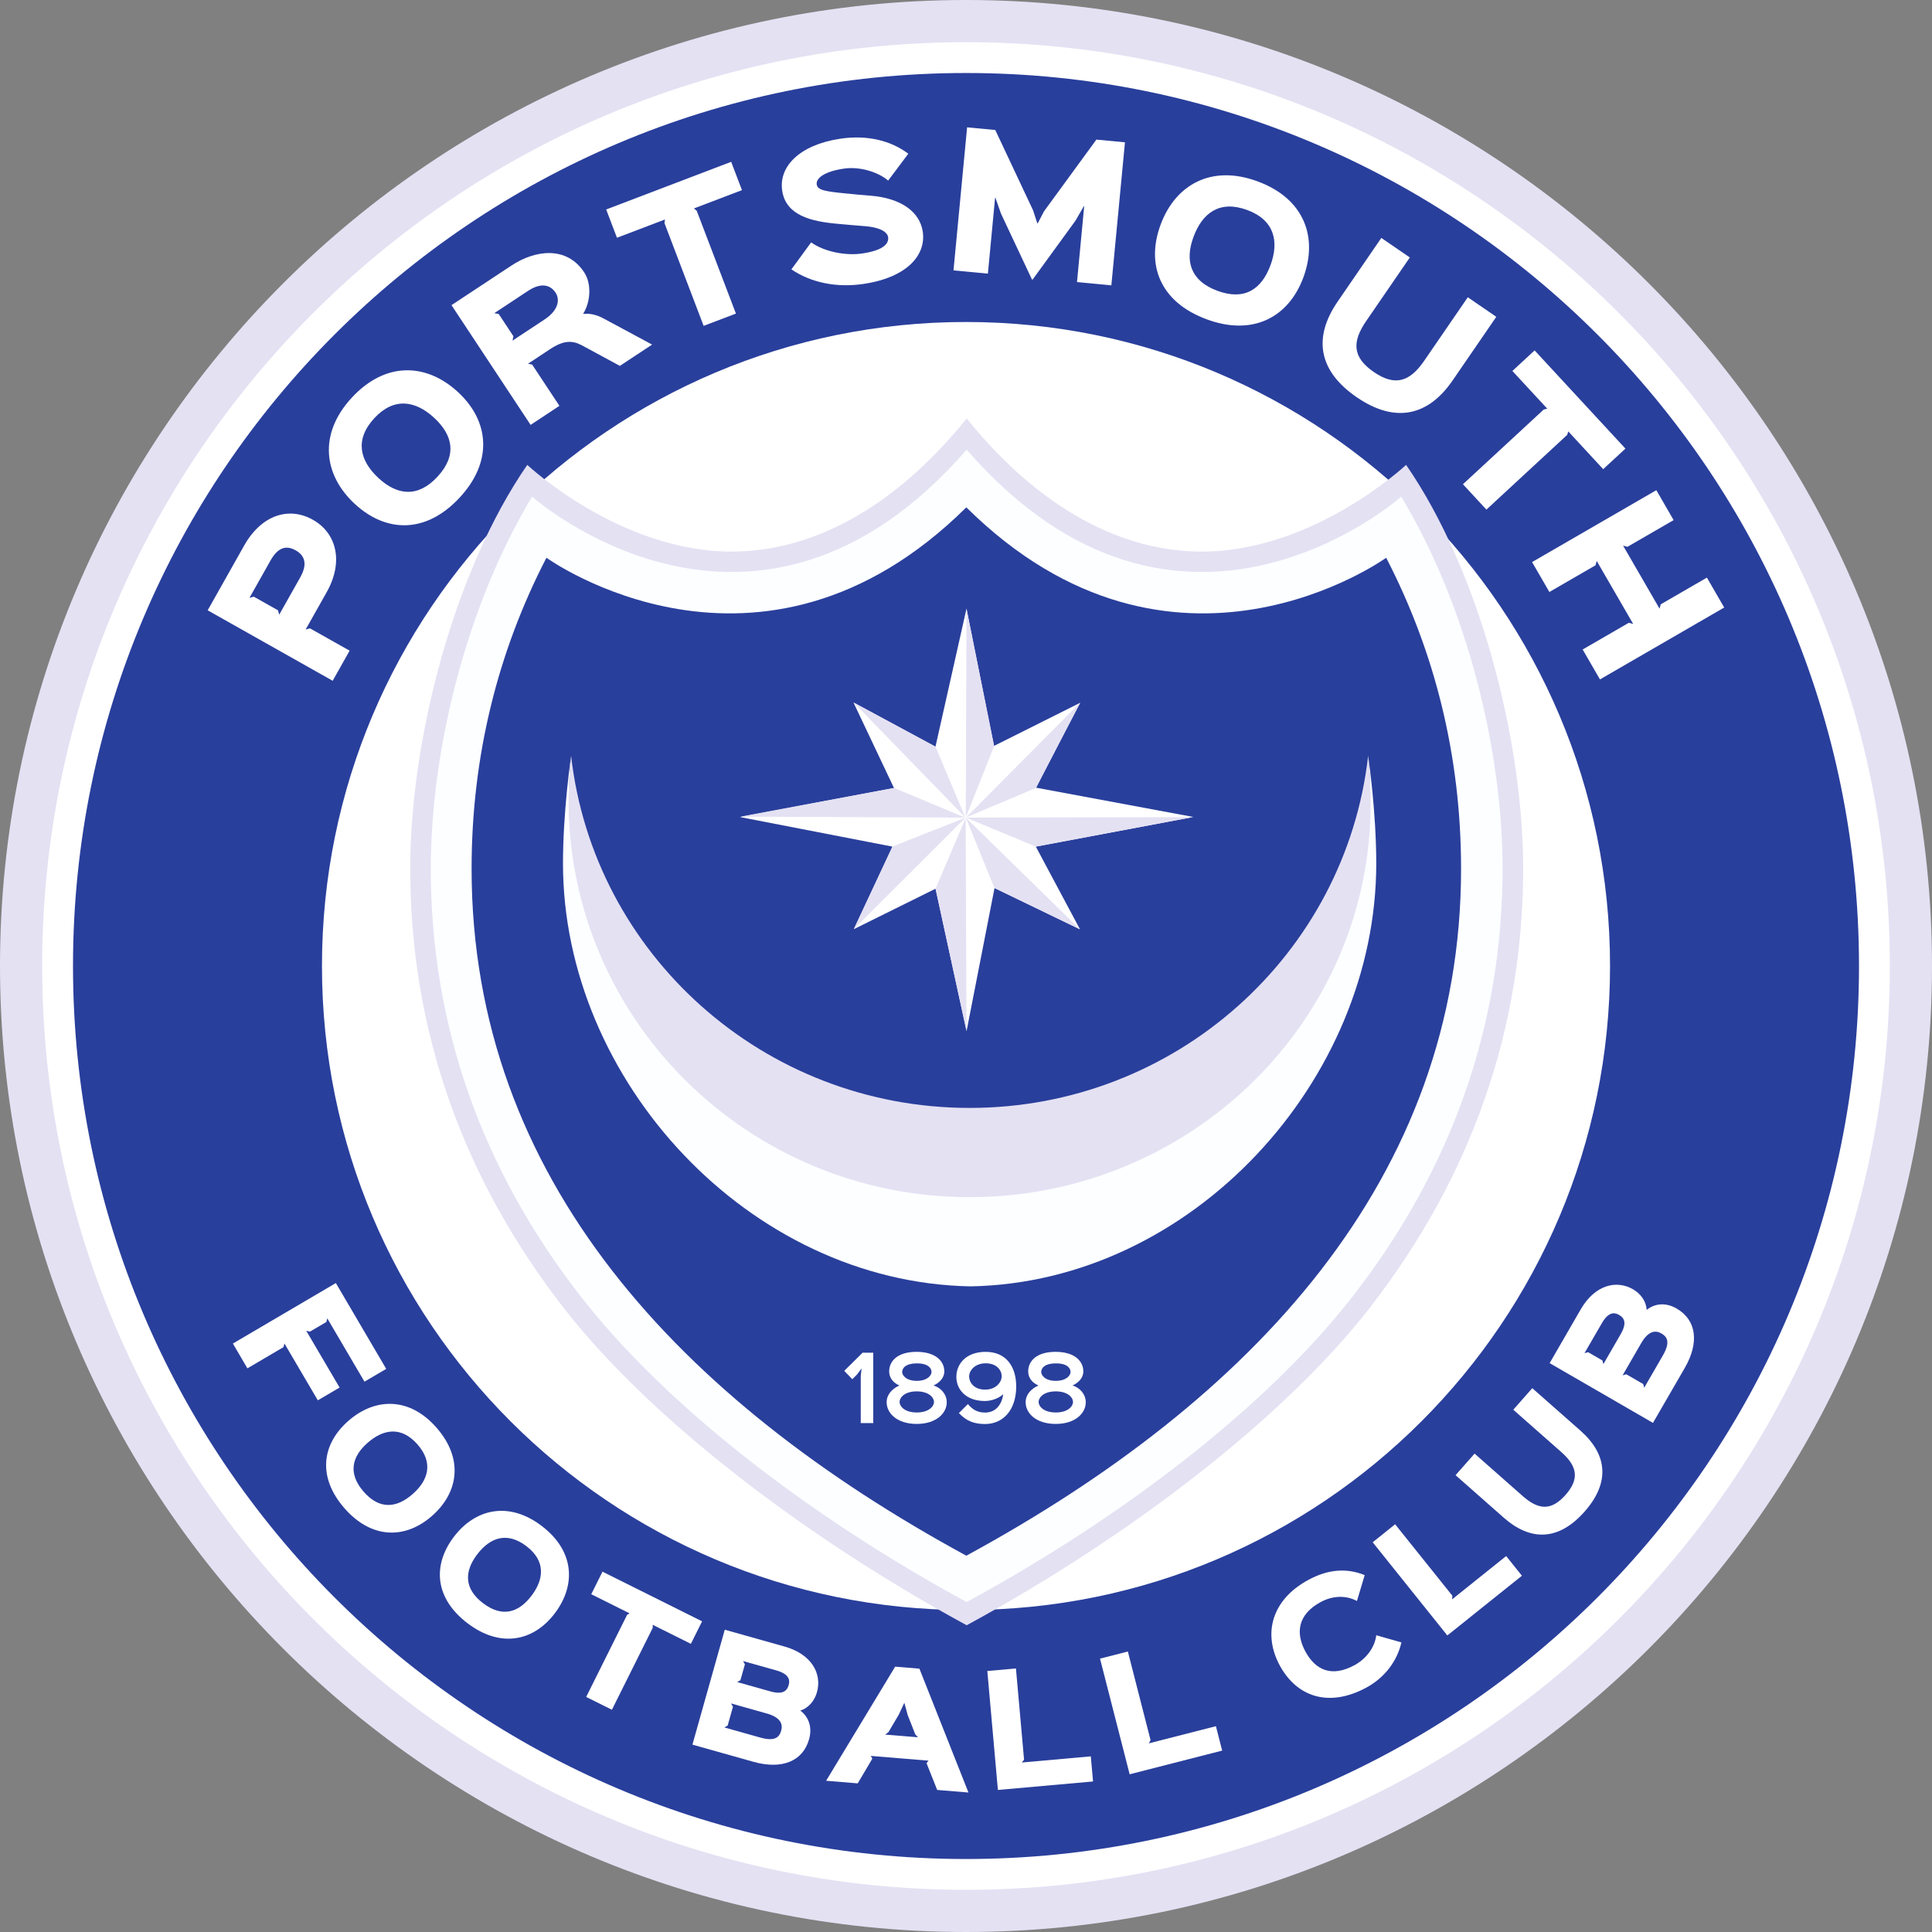 <?xml version="1.0" encoding="UTF-8" standalone="no"?>
<!-- Created with Inkscape (http://www.inkscape.org/) -->

<svg
   xmlns:dc="http://purl.org/dc/elements/1.1/"
   xmlns:cc="http://creativecommons.org/ns#"
   xmlns:rdf="http://www.w3.org/1999/02/22-rdf-syntax-ns#"
   xmlns:svg="http://www.w3.org/2000/svg"
   xmlns="http://www.w3.org/2000/svg"
   xmlns:sodipodi="http://sodipodi.sourceforge.net/DTD/sodipodi-0.dtd"
   xmlns:inkscape="http://www.inkscape.org/namespaces/inkscape"
   id="svg2"
   version="1.1"
   inkscape:version="0.91 r13725"
   xml:space="preserve"
   width="700"
   height="700"
   viewBox="0 0 700 700"
   sodipodi:docname="Logo Portsmouth FC 2018.svg"><rect x="0" y="0" width="700" height="700" fill="#808080" stroke="none"/><defs
     id="defs6" /><sodipodi:namedview
     pagecolor="#ffffff"
     bordercolor="#666666"
     borderopacity="1"
     objecttolerance="10"
     gridtolerance="10"
     guidetolerance="10"
     inkscape:pageopacity="0"
     inkscape:pageshadow="2"
     inkscape:window-width="1440"
     inkscape:window-height="788"
     id="namedview4"
     showgrid="false"
     inkscape:zoom="0.37359046"
     inkscape:cx="621.63345"
     inkscape:cy="489.33288"
     inkscape:window-x="0"
     inkscape:window-y="1"
     inkscape:window-maximized="1"
     inkscape:current-layer="g10" /><g
     id="g10"
     inkscape:groupmode="layer"
     inkscape:label="Logo Portsmouth FC 2018"
     transform="matrix(1.25,0,0,-1.25,0,700)"><g
       id="g5289"
       transform="translate(-1087.718,-321.63)"><g
         id="g5283"><path
           style="fill:#e4e1f3;fill-opacity:1;fill-rule:nonzero;stroke:none"
           d="m 1367.722,321.63 c -154.4,0 -280.004,125.615 -280.004,280.004 0,154.381 125.604,279.996 280.004,279.996 154.393,0 279.996,-125.615 279.996,-279.996 0,-154.388 -125.604,-280.004 -279.996,-280.004"
           id="path808"
           inkscape:connector-curvature="0" /><path
           style="fill:#ffffff;fill-opacity:1;fill-rule:nonzero;stroke:none"
           d="m 1367.722,869.398 c -147.655,0 -267.779,-120.122 -267.779,-267.764 0,-147.65 120.125,-267.779 267.779,-267.779 147.647,0 267.772,120.129 267.772,267.779 0,147.643 -120.125,267.764 -267.772,267.764"
           id="path5281"
           inkscape:connector-curvature="0" /><path
           style="fill:#293f9c;fill-opacity:1;fill-rule:nonzero;stroke:none"
           d="m 1367.722,860.469 c -142.955,0 -258.845,-115.887 -258.845,-258.838 0,-142.951 115.89,-258.846 258.845,-258.846 142.955,0 258.837,115.894 258.837,258.846 0,142.951 -115.882,258.838 -258.837,258.838"
           id="path806"
           inkscape:connector-curvature="0" /><path
           style="fill:#ffffff;fill-opacity:1;fill-rule:nonzero;stroke:none"
           d="m 1367.722,414.954 c -103.103,0 -186.682,83.584 -186.682,186.677 0,103.093 83.578,186.669 186.682,186.669 103.096,0 186.674,-83.576 186.674,-186.669 0,-103.093 -83.578,-186.677 -186.674,-186.677"
           id="path5269"
           inkscape:connector-curvature="0" /></g><g
         id="g5213"><g
           id="g5185"><path
             inkscape:connector-curvature="0"
             id="path836"
             style="fill:#e4e1f3;fill-opacity:1;fill-rule:nonzero;stroke:none"
             d="m 1495.282,746.876 c -0.232,-0.202 -26.848,-25.131 -59.234,-25.131 -22.928,0 -46.86,12.217 -68.131,38.584 -21.279,-26.367 -45.203,-38.584 -68.131,-38.584 -32.386,0 -59.002,24.928 -59.234,25.131 -21.189,-30.617 -33.931,-79.589 -33.931,-117.034 0,-46.409 14.93,-89.205 44.394,-127.204 24.307,-31.366 68.738,-65.926 116.902,-92.098 48.149,26.172 92.58,60.732 116.894,92.098 29.471,37.999 44.401,80.796 44.401,127.204 0,37.445 -12.742,86.417 -33.931,117.034" /><path
             inkscape:connector-curvature="0"
             id="path838"
             style="fill:#fcfeff;fill-opacity:1;fill-rule:nonzero;stroke:none"
             d="m 1493.873,737.678 c 0,0 -64.316,-57.231 -125.971,13.618 -61.64,-70.85 -125.948,-13.618 -125.948,-13.618 -19.308,-32.056 -29.373,-73.968 -29.373,-107.837 0,-45.067 14.518,-86.672 43.165,-123.607 24.877,-32.101 66.43,-64.097 112.157,-88.973 45.743,24.876 87.296,56.872 112.187,88.973 28.624,36.935 43.157,78.54 43.157,123.607 0,33.87 -10.073,75.781 -29.373,107.837" /><path
             inkscape:connector-curvature="0"
             id="path840"
             style="fill:#293f9c;fill-opacity:1;fill-rule:nonzero;stroke:none"
             d="m 1489.511,719.961 c 0,0 -61.82,-44.632 -121.699,14.608 -59.879,-59.24 -121.706,-14.608 -121.706,-14.608 -14.076,-27.222 -21.691,-57.471 -21.691,-90.149 0,-89.947 60.733,-154.164 143.397,-199.111 82.656,44.947 143.405,109.164 143.405,199.111 0,32.678 -7.622,62.928 -21.706,90.149" /></g><g
           id="g5190"><g
             id="g5159"><path
               d="m 1484.286,662.491 c 0.472,-4.212 0.592,-8.447 0.592,-12.786 0,-62.186 -51.439,-114.283 -116.115,-114.763 -64.676,0.48 -116.107,52.577 -116.107,114.763 0,4.34 0.12,8.574 0.592,12.786 -0.157,-1.087 -2.346,-16.204 -2.346,-31.156 0,-62.868 53.92,-121.411 118.131,-122.565 64.211,1.154 117.599,59.697 117.599,122.565 0,14.952 -2.189,30.07 -2.346,31.156"
               style="fill:#fcfeff;fill-opacity:1;fill-rule:nonzero;stroke:none"
               id="path842"
               inkscape:connector-curvature="0" /><path
               d="m 1368.764,560.493 c -59.781,0 -109.01,44.64 -115.508,102.066 -0.48,-4.235 -0.727,-8.552 -0.727,-12.921 0,-63.512 52.039,-115.01 116.235,-115.01 64.203,0 116.737,51.445 116.242,115.01 0,4.37 -0.247,8.687 -0.727,12.921 -6.498,-57.426 -55.734,-102.066 -115.515,-102.066"
               style="fill:#e4e1f3;fill-opacity:1;fill-rule:nonzero;stroke:none"
               id="path844"
               inkscape:connector-curvature="0" /></g><g
             id="g5173"><path
               d="m 1367.467,660.867 c 0,0.007 0.01,0.015 0.01,0.015"
               style="fill:#fcfeff;fill-opacity:1;fill-rule:nonzero;stroke:none"
               id="path830"
               inkscape:connector-curvature="0" /><path
               d="m 1346.848,653.216 -11.737,24.771 23.76,-12.786 8.994,40.023 7.96,-39.806 25.011,12.517 -12.847,-24.613 45.601,-8.492 -45.631,-8.597 12.809,-23.984 -24.779,11.977 -8.11,-41.492 -8.994,41.297 -23.685,-11.73 11.198,23.931 -44.176,8.567 44.626,8.417 z"
               style="fill:#ffffff;fill-opacity:1;fill-rule:evenodd;stroke:none"
               id="path846"
               inkscape:connector-curvature="0" /><path
               d="m 1367.512,644.702 -8.634,20.499 -23.73,12.809 32.364,-33.308 z"
               style="fill:#e4e1f3;fill-opacity:1;fill-rule:evenodd;stroke:none"
               id="path848"
               inkscape:connector-curvature="0" /><path
               d="m 1367.654,644.71 0.202,60.454 8.027,-39.776 -8.23,-20.679 z"
               style="fill:#e4e1f3;fill-opacity:1;fill-rule:evenodd;stroke:none"
               id="path850"
               inkscape:connector-curvature="0" /><path
               d="m 1367.789,644.726 32.889,33.12 -12.644,-24.598 -20.244,-8.522 z"
               style="fill:#e4e1f3;fill-opacity:1;fill-rule:evenodd;stroke:none"
               id="path852"
               inkscape:connector-curvature="0" /><path
               d="m 1367.722,644.639 65.77,0.142 -45.533,-8.544 -20.237,8.402 z"
               style="fill:#e4e1f3;fill-opacity:1;fill-rule:evenodd;stroke:none"
               id="path854"
               inkscape:connector-curvature="0" /><path
               d="m 1400.723,612.28 -33.054,32.333 8.275,-20.356 24.779,-11.977 z"
               style="fill:#e4e1f3;fill-opacity:1;fill-rule:evenodd;stroke:none"
               id="path856"
               inkscape:connector-curvature="0" /><path
               d="m 1367.617,644.522 -8.717,-20.454 8.957,-41.245 -0.24,61.698 z"
               style="fill:#e4e1f3;fill-opacity:1;fill-rule:evenodd;stroke:none"
               id="path858"
               inkscape:connector-curvature="0" /><path
               d="m 1335.215,612.334 32.349,32.296 -21.144,-8.372 -11.205,-23.924 z"
               style="fill:#e4e1f3;fill-opacity:1;fill-rule:evenodd;stroke:none"
               id="path860"
               inkscape:connector-curvature="0" /><path
               d="m 1302.282,644.914 44.581,8.327 20.612,-8.612 -65.193,0.285 z"
               style="fill:#e4e1f3;fill-opacity:1;fill-rule:evenodd;stroke:none"
               id="path862"
               inkscape:connector-curvature="0" /></g><g
             id="g5151"><path
               d="m 1367.812,479.369 c 0,0 -0.075,0.007 -0.082,0.007 -0.075,0 -0.075,-0.007 -0.09,-0.007 l 0.172,0 z"
               style="fill:#fcfeff;fill-opacity:1;fill-rule:nonzero;stroke:none"
               id="path832"
               inkscape:connector-curvature="0" /><path
               d="m 1367.797,490.629 c 0,0 -0.075,0.007 -0.075,0.007 -0.075,0 -0.075,-0.007 -0.09,-0.007 l 0.157,0 z"
               style="fill:#fcfeff;fill-opacity:1;fill-rule:nonzero;stroke:none"
               id="path834"
               inkscape:connector-curvature="0" /><path
               d="m 1340.859,469.148 -3.65,0 0,13.596 0.225,2.136 -0.075,0 -1.229,-1.656 -1.364,-1.364 -2.338,2.421 5.314,5.261 3.095,0 0,-20.394 z"
               style="fill:#ffffff;fill-opacity:1;fill-rule:nonzero;stroke:none"
               id="path864"
               inkscape:connector-curvature="0" /><path
               d="m 1353.496,486.444 c -3.425,0 -4.28,-1.484 -4.28,-2.488 0,-0.937 1.109,-2.571 4.227,-2.571 3.148,0 4.28,1.634 4.28,2.571 0,1.004 -0.832,2.488 -4.227,2.488 m -0.075,-8.11 c -3.298,0 -4.954,-1.634 -4.954,-3.118 0,-1.132 1.357,-2.998 4.977,-2.998 3.605,0 4.992,1.866 4.992,2.998 0,1.484 -1.687,3.118 -5.014,3.118 m 0,-9.436 c -5.786,0 -8.709,3.193 -8.709,6.266 0,2.219 1.536,3.875 3.65,4.857 l 0,0.052 c -1.484,0.607 -2.916,2.016 -2.916,4.032 0,2.968 2.369,5.689 7.93,5.689 5.539,0 8.057,-2.698 8.057,-5.689 0,-1.941 -1.536,-3.328 -3.073,-4.032 l 0,-0.052 c 2.016,-0.6 3.778,-2.488 3.778,-4.857 0,-3.073 -2.923,-6.266 -8.717,-6.266"
               style="fill:#ffffff;fill-opacity:1;fill-rule:nonzero;stroke:none"
               id="path866"
               inkscape:connector-curvature="0" /><path
               d="m 1373.433,486.47 c -3.095,0 -4.782,-2.039 -4.812,-3.8 0,-1.686 1.364,-3.83 4.632,-3.83 3.148,0 4.79,2.144 4.812,3.875 0,1.694 -1.409,3.755 -4.632,3.755 m -0.18,-17.598 c -3.17,0 -5.411,0.854 -7.6,3.17 l 2.616,2.616 c 1.462,-1.784 2.998,-2.466 4.984,-2.466 2.871,0 4.76,1.994 5.239,5.239 l -0.075,0 c -1.184,-1.057 -3.193,-1.889 -5.232,-1.889 -5.494,0 -8.335,3.373 -8.26,7.15 0.075,3.553 2.743,7.098 8.507,7.098 5.944,0 8.942,-4.325 8.837,-10.343 -0.12,-6.573 -3.8,-10.575 -9.039,-10.575"
               style="fill:#ffffff;fill-opacity:1;fill-rule:nonzero;stroke:none"
               id="path868"
               inkscape:connector-curvature="0" /><path
               d="m 1393.797,486.444 c -3.425,0 -4.28,-1.484 -4.28,-2.488 0,-0.937 1.109,-2.571 4.227,-2.571 3.148,0 4.28,1.634 4.28,2.571 0,1.004 -0.832,2.488 -4.227,2.488 m -0.075,-8.11 c -3.298,0 -4.954,-1.634 -4.954,-3.118 0,-1.132 1.357,-2.998 4.984,-2.998 3.598,0 4.984,1.866 4.984,2.998 0,1.484 -1.686,3.118 -5.014,3.118 m 0,-9.436 c -5.794,0 -8.717,3.193 -8.717,6.266 0,2.219 1.536,3.875 3.658,4.857 l 0,0.052 c -1.492,0.607 -2.923,2.016 -2.923,4.032 0,2.968 2.368,5.689 7.93,5.689 5.539,0 8.057,-2.698 8.057,-5.689 0,-1.941 -1.536,-3.328 -3.073,-4.032 l 0,-0.052 c 2.016,-0.6 3.778,-2.488 3.778,-4.857 0,-3.073 -2.923,-6.266 -8.709,-6.266"
               style="fill:#ffffff;fill-opacity:1;fill-rule:nonzero;stroke:none"
               id="path870"
               inkscape:connector-curvature="0" /></g></g></g><g
         id="g5241"><g
           id="g5125"><path
             inkscape:connector-curvature="0"
             id="path810"
             style="fill:#ffffff;fill-opacity:1;fill-rule:nonzero;stroke:none"
             d="m 1166.147,719.2 -6.123,-10.868 1.259,0.352 7.016,-3.957 0.352,-1.259 6.101,10.823 c 2.249,3.98 1.192,6.401 -1.312,7.81 -2.593,1.462 -5.052,1.079 -7.293,-2.901 m 16.257,-9.226 -6.101,-10.823 1.259,0.352 11.498,-6.476 -4.917,-8.724 -36.232,20.424 10.583,18.782 c 4.969,8.814 12.914,11.407 19.937,7.45 6.798,-3.837 8.987,-12.082 3.972,-20.986" /><path
             inkscape:connector-curvature="0"
             id="path812"
             style="fill:#ffffff;fill-opacity:1;fill-rule:nonzero;stroke:none"
             d="m 1196.225,760.422 c -5.726,-6.176 -4.295,-12.262 1.199,-17.358 5.389,-4.992 11.378,-5.786 17.104,0.39 5.756,6.213 4.445,12.052 -0.937,17.044 -5.382,4.992 -11.64,6.101 -17.366,-0.075 m 24.741,-23.009 c -9.804,-10.583 -21.376,-10.223 -30.453,-1.806 -8.964,8.312 -10.613,20.199 -0.802,30.782 9.879,10.658 21.788,9.908 30.79,1.566 9.077,-8.417 10.141,-20.109 0.465,-30.542" /><path
             inkscape:connector-curvature="0"
             id="path814"
             style="fill:#ffffff;fill-opacity:1;fill-rule:nonzero;stroke:none"
             d="m 1240.776,797.32 -9.766,-6.453 1.274,-0.262 4.25,-6.431 -0.262,-1.274 9.301,6.138 c 4.28,2.833 4.37,5.966 3.178,7.765 -1.559,2.353 -4.287,2.953 -7.975,0.517 m 35.954,-15.575 -9.339,-6.168 -11.01,5.958 c -2.841,1.506 -5.337,1.454 -9.234,-1.117 l -6.386,-4.22 1.207,-0.247 7.9,-11.954 -8.35,-5.524 -22.935,34.709 17.351,11.46 c 7.03,4.647 16.062,5.689 21.099,-1.934 2.241,-3.388 1.836,-8.642 -0.262,-11.992 l 0.075,-0.082 c 1.522,0.202 3.575,-0.105 5.779,-1.297 l 14.121,-7.592 z" /><path
             inkscape:connector-curvature="0"
             id="path816"
             style="fill:#ffffff;fill-opacity:1;fill-rule:nonzero;stroke:none"
             d="m 1302.776,826.52 -13.918,-5.306 0.809,-0.682 11.363,-29.792 -9.361,-3.568 -11.355,29.8 0.15,1.042 -13.918,-5.299 -3.126,8.199 36.231,13.813 3.126,-8.207 z" /><path
             inkscape:connector-curvature="0"
             id="path818"
             style="fill:#ffffff;fill-opacity:1;fill-rule:nonzero;stroke:none"
             d="m 1338.101,799.343 c -7.765,-1.177 -15.215,0.3 -20.994,4.205 l 5.726,7.825 c 3.837,-2.743 10.096,-3.927 14.818,-3.215 5.996,0.907 7.795,2.736 7.48,4.819 -0.127,0.809 -1.177,2.623 -6.648,3.095 -0.944,0.068 -6.941,0.562 -7.892,0.675 -7.585,0.675 -15.058,2.346 -16.152,9.609 -1.049,6.903 4.902,13.259 16.782,15.057 7.877,1.184 14.728,-0.532 19.772,-4.34 l -5.839,-7.787 c -2.863,2.473 -8.26,4.152 -12.779,3.47 -5.846,-0.832 -8.192,-2.848 -7.923,-4.624 0.24,-1.574 2.279,-1.994 8.649,-2.593 0.952,-0.112 5.854,-0.57 6.851,-0.622 9.039,-0.712 14.376,-4.737 15.23,-10.425 0.982,-6.498 -4.137,-13.191 -17.081,-15.147" /><path
             inkscape:connector-curvature="0"
             id="path820"
             style="fill:#ffffff;fill-opacity:1;fill-rule:nonzero;stroke:none"
             d="m 1409.852,798.919 -9.961,0.944 2.084,21.983 -0.105,0.015 -2.398,-4.16 -12.464,-17.133 -0.15,0.015 -9.017,19.172 -1.581,4.534 -0.112,0.007 -2.084,-21.983 -9.969,0.944 3.942,41.462 8.17,-0.772 10.95,-23.272 1.237,-3.785 0.112,-0.007 1.821,3.493 15.185,20.791 8.282,-0.787 -3.942,-41.462 z" /><path
             inkscape:connector-curvature="0"
             id="path822"
             style="fill:#ffffff;fill-opacity:1;fill-rule:nonzero;stroke:none"
             d="m 1449.254,820.746 c -7.892,2.931 -12.974,-0.72 -15.582,-7.75 -2.556,-6.88 -0.997,-12.719 6.896,-15.649 7.945,-2.946 12.839,0.495 15.395,7.383 2.556,6.88 1.184,13.086 -6.708,16.017 m -11.805,-31.659 c -13.529,5.014 -17.621,15.844 -13.312,27.454 4.25,11.452 14.608,17.523 28.144,12.502 13.626,-5.052 17.486,-16.346 13.214,-27.851 -4.31,-11.61 -14.713,-17.058 -28.047,-12.104" /><path
             inkscape:connector-curvature="0"
             id="path824"
             style="fill:#ffffff;fill-opacity:1;fill-rule:nonzero;stroke:none"
             d="m 1508.751,771.339 c -7,-10.201 -16.534,-12.569 -27.8,-4.834 -11.258,7.727 -12.577,17.418 -5.516,27.701 l 12.667,18.46 8.26,-5.666 -12.644,-18.415 c -4.182,-6.093 -3.987,-10.53 2.234,-14.803 6.101,-4.182 10.388,-2.833 14.57,3.268 l 12.644,18.415 8.26,-5.666 -12.674,-18.46 z" /><path
             inkscape:connector-curvature="0"
             id="path826"
             style="fill:#ffffff;fill-opacity:1;fill-rule:nonzero;stroke:none"
             d="m 1552.41,745.64 -10.111,10.935 -0.33,-1.004 -23.407,-21.653 -6.806,7.353 23.415,21.653 1.027,0.247 -10.111,10.935 6.446,5.958 26.323,-28.466 -6.446,-5.958 z" /><path
             inkscape:connector-curvature="0"
             id="path828"
             style="fill:#ffffff;fill-opacity:1;fill-rule:nonzero;stroke:none"
             d="m 1551.473,684.697 -5.014,8.672 13.379,7.742 1.267,-0.337 -10.576,18.273 -0.337,-1.267 -13.379,-7.742 -5.014,8.672 36.014,20.836 5.014,-8.672 -13.386,-7.742 -1.259,0.337 10.568,-18.273 0.337,1.267 13.386,7.742 5.014,-8.672 -36.014,-20.836 z" /></g><g
           id="g5137"><path
             inkscape:connector-curvature="0"
             id="path872"
             style="fill:#ffffff;fill-opacity:1;fill-rule:nonzero;stroke:none"
             d="m 1193.362,481.151 -10.778,18.348 -0.262,-1.049 -4.797,-2.811 -1.049,0.27 9.676,-16.466 -6.311,-3.703 -9.676,16.474 -0.27,-1.057 -10.463,-6.146 -4.212,7.188 29.846,17.531 14.601,-24.876 -6.303,-3.703 z" /><path
             inkscape:connector-curvature="0"
             id="path874"
             style="fill:#ffffff;fill-opacity:1;fill-rule:nonzero;stroke:none"
             d="m 1208.765,462.914 c -4.602,5.276 -9.766,4.632 -14.466,0.532 -4.602,-4.017 -5.786,-8.896 -1.184,-14.18 4.639,-5.314 9.579,-4.737 14.181,-0.727 4.609,4.017 6.079,9.099 1.469,14.375 m -21.211,-18.445 c -7.892,9.046 -6.573,18.587 1.184,25.355 7.66,6.678 17.644,7 25.536,-2.046 7.945,-9.114 6.281,-18.902 -1.417,-25.61 -7.758,-6.768 -17.524,-6.618 -25.304,2.301" /><path
             inkscape:connector-curvature="0"
             id="path876"
             style="fill:#ffffff;fill-opacity:1;fill-rule:nonzero;stroke:none"
             d="m 1240.297,433.469 c -5.584,4.242 -10.501,2.563 -14.278,-2.406 -3.695,-4.864 -3.868,-9.893 1.716,-14.128 5.614,-4.265 10.336,-2.706 14.038,2.159 3.695,4.864 4.107,10.133 -1.477,14.375 m -17.044,-22.357 c -9.564,7.263 -10.201,16.871 -3.972,25.071 6.154,8.095 15.867,10.425 25.431,3.163 9.624,-7.315 9.976,-17.238 3.8,-25.37 -6.236,-8.199 -15.83,-10.028 -25.259,-2.863" /><path
             inkscape:connector-curvature="0"
             id="path878"
             style="fill:#ffffff;fill-opacity:1;fill-rule:nonzero;stroke:none"
             d="m 1288.003,405.143 -11.085,5.524 0,-0.877 -11.835,-23.744 -7.458,3.717 11.835,23.744 0.727,0.495 -11.093,5.531 3.26,6.536 28.871,-14.39 -3.26,-6.536 z" /><path
             inkscape:connector-curvature="0"
             id="path880"
             style="fill:#ffffff;fill-opacity:1;fill-rule:nonzero;stroke:none"
             d="m 1312.722,397.457 -9.624,2.706 0.532,-0.944 -1.297,-4.609 -0.944,-0.532 9.616,-2.706 c 3.83,-1.079 4.887,0.315 5.314,1.836 0.45,1.604 0,3.23 -3.598,4.25 m -2.721,-12.502 -10.403,2.931 0.57,-0.967 -1.537,-5.464 -0.952,-0.532 10.403,-2.931 c 4.362,-1.229 5.554,0.165 6.071,2.016 0.487,1.731 0,3.777 -4.152,4.947 m -3.898,-13.993 -17.681,4.977 9.376,33.308 17.314,-4.872 c 7.975,-2.248 10.898,-7.952 9.406,-13.259 -0.697,-2.466 -2.451,-4.594 -4.827,-5.299 2.279,-1.701 3.575,-4.647 2.548,-8.304 -1.829,-6.498 -7.997,-8.844 -16.137,-6.551" /><path
             inkscape:connector-curvature="0"
             id="path882"
             style="fill:#ffffff;fill-opacity:1;fill-rule:nonzero;stroke:none"
             d="m 1353.811,378.062 -0.787,0.839 -2.196,5.584 -0.989,3.59 -1.566,-3.38 -3.043,-5.149 -0.959,-0.697 9.541,-0.787 z m 14.623,-16.002 -9.069,0.749 -3.088,7.757 0.577,0.727 -16.737,1.379 0.45,-0.802 -4.235,-7.158 -9.159,0.757 20.012,33.075 7.03,-0.585 14.218,-35.901 z" /><path
             inkscape:connector-curvature="0"
             id="path884"
             style="fill:#ffffff;fill-opacity:1;fill-rule:nonzero;stroke:none"
             d="m 1404.545,365.262 -27.582,-2.458 -3.065,34.477 8.297,0.742 2.353,-26.435 -0.652,-0.832 19.997,1.784 0.652,-7.278 z" /><path
             inkscape:connector-curvature="0"
             id="path886"
             style="fill:#ffffff;fill-opacity:1;fill-rule:nonzero;stroke:none"
             d="m 1441.969,374.21 -26.818,-6.865 -8.589,33.525 8.072,2.061 6.581,-25.7 -0.51,-0.922 19.45,4.977 1.814,-7.075 z" /><path
             inkscape:connector-curvature="0"
             id="path888"
             style="fill:#ffffff;fill-opacity:1;fill-rule:nonzero;stroke:none"
             d="m 1493.925,405.572 c -1.199,-5.314 -4.782,-10.178 -10.111,-13.071 -10.928,-5.936 -20.207,-2.713 -25.146,6.371 -4.909,9.046 -2.511,18.955 8.26,24.808 5.749,3.118 11.123,3.508 16.354,1.394 l -2.249,-7.495 c -3.208,1.709 -7.068,1.559 -10.561,-0.337 -6.603,-3.59 -7.285,-8.964 -4.37,-14.33 2.856,-5.254 7.48,-7.607 14.241,-3.935 3.418,1.851 5.884,5.186 6.288,8.664 l 7.293,-2.069 z" /><path
             inkscape:connector-curvature="0"
             id="path890"
             style="fill:#ffffff;fill-opacity:1;fill-rule:nonzero;stroke:none"
             d="m 1528.852,424.895 -21.616,-17.313 -21.638,27.012 6.506,5.216 16.594,-20.716 -0.09,-1.049 15.68,12.554 4.564,-5.704 z" /><path
             inkscape:connector-curvature="0"
             id="path892"
             style="fill:#ffffff;fill-opacity:1;fill-rule:nonzero;stroke:none"
             d="m 1545.829,466.94 c 7.72,-6.813 8.717,-14.915 1.199,-23.444 -7.518,-8.522 -15.65,-8.642 -23.437,-1.776 l -13.971,12.322 5.516,6.251 13.934,-12.292 c 4.617,-4.07 8.297,-4.355 12.45,0.352 4.07,4.617 3.38,8.297 -1.229,12.367 l -13.941,12.292 5.509,6.243 13.971,-12.314 z" /><path
             inkscape:connector-curvature="0"
             id="path894"
             style="fill:#ffffff;fill-opacity:1;fill-rule:nonzero;stroke:none"
             d="m 1563.443,492.334 -5.411,-9.361 1.072,0.322 4.917,-2.848 0.285,-1.049 5.412,9.361 c 2.264,3.92 1.207,5.419 -0.457,6.378 -1.552,0.899 -3.658,0.929 -5.816,-2.803 m -11.445,5.726 -5.007,-8.649 1.057,0.277 4.137,-2.398 0.285,-1.049 4.999,8.657 c 1.994,3.44 0.907,4.804 -0.457,5.599 -1.447,0.832 -3.133,0.824 -5.014,-2.436 m 24.044,-12.959 -9.204,-15.904 -29.951,17.321 9.002,15.575 c 4.145,7.173 10.396,8.589 15.17,5.831 2.219,-1.282 3.845,-3.508 3.942,-5.981 2.211,1.784 5.389,2.316 8.679,0.412 5.839,-3.38 6.596,-9.931 2.361,-17.253" /></g></g></g></g></svg>